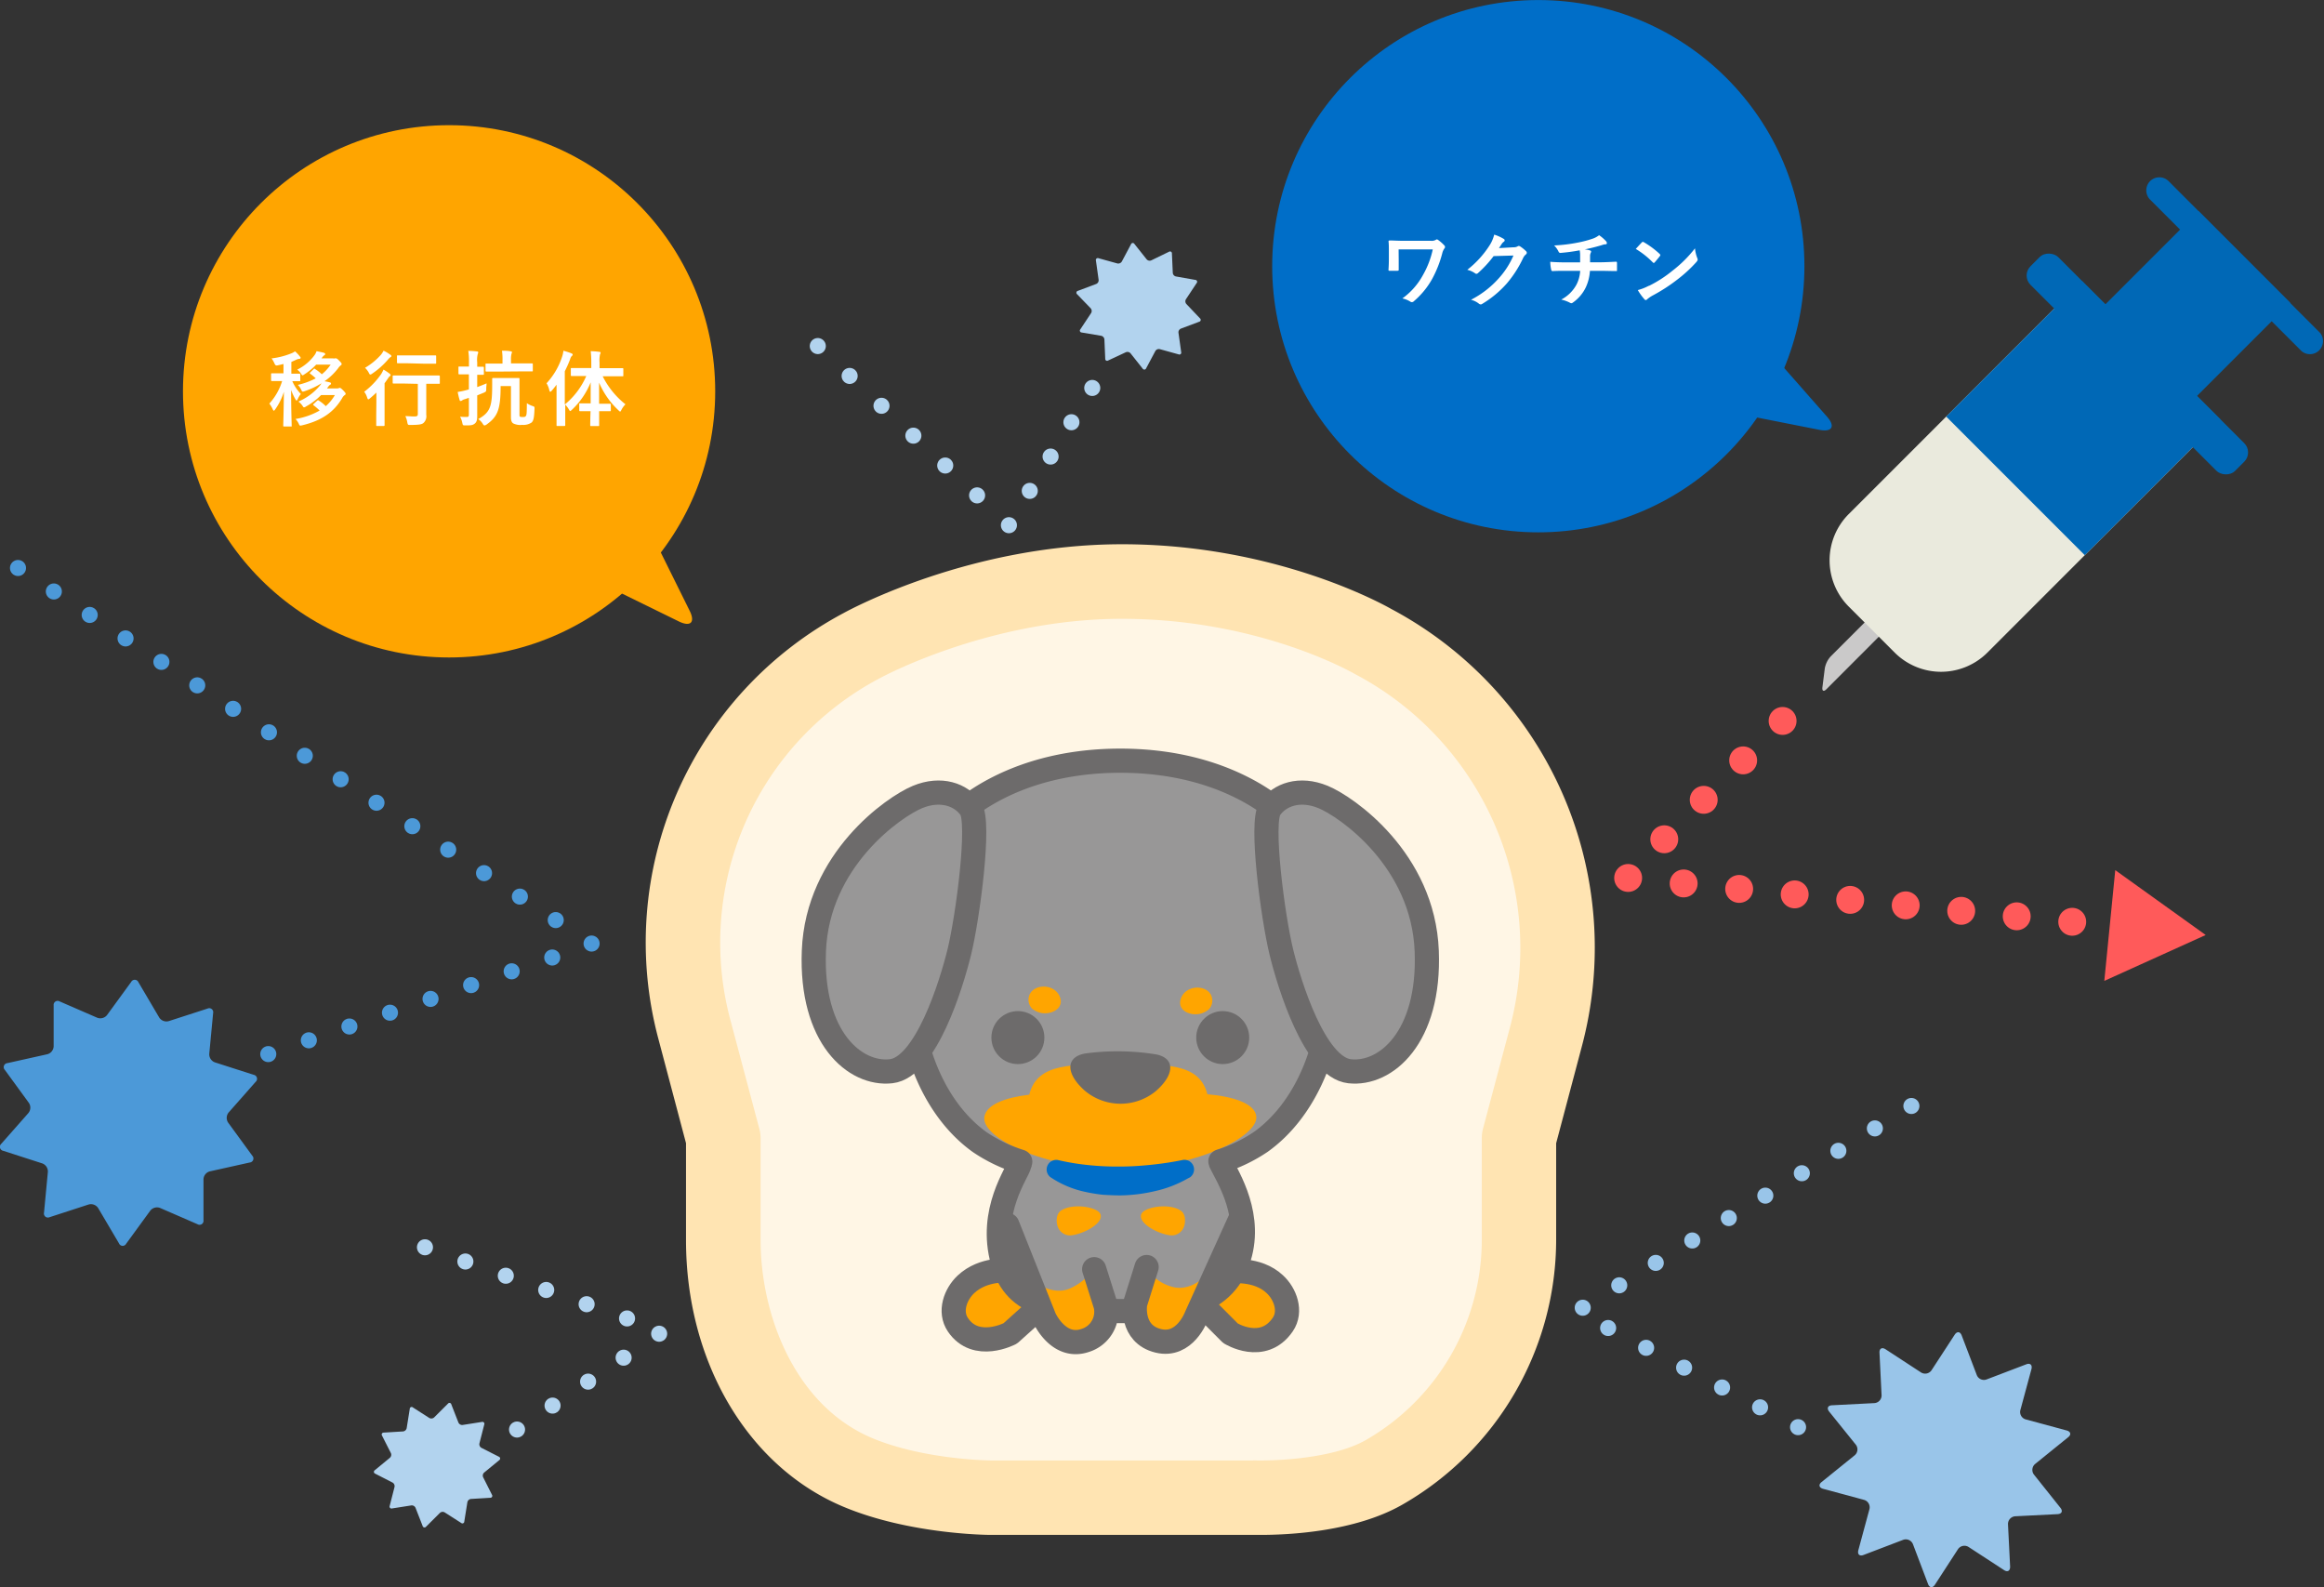 <svg xmlns="http://www.w3.org/2000/svg" viewBox="0 0 481.63 328.89"><rect x="0" y="0" width="481.63" height="328.89" fill="#333333" stroke="none"/><defs><style>.cls-1{fill:#fff6e5;}.cls-2,.cls-4{fill:orange;}.cls-2,.cls-3,.cls-5{stroke:#6d6b6b;stroke-width:5.01px;}.cls-10,.cls-11,.cls-12,.cls-13,.cls-14,.cls-18,.cls-2,.cls-3,.cls-5,.cls-9{stroke-linecap:round;stroke-linejoin:round;}.cls-3,.cls-6{fill:#989797;}.cls-10,.cls-11,.cls-12,.cls-13,.cls-14,.cls-18,.cls-5,.cls-9{fill:none;}.cls-7{fill:#6d6b6b;}.cls-8{fill:#006ec8;}.cls-10,.cls-11,.cls-13,.cls-9{stroke:#b2d3ee;}.cls-10,.cls-11,.cls-12,.cls-13,.cls-14,.cls-9{stroke-width:3.33px;}.cls-10{stroke-dasharray:0 9.05;}.cls-11{stroke-dasharray:0 8.32;}.cls-12{stroke:#99c5e9;}.cls-12,.cls-13{stroke-dasharray:0 8.88;}.cls-14{stroke:#4c99d8;stroke-dasharray:0 8.88;}.cls-15{fill:#4c99d8;}.cls-16{fill:#99c5e9;}.cls-17{fill:#b2d3ee;}.cls-18{stroke:#ff5a5a;stroke-width:5.78px;stroke-dasharray:0 11.56;}.cls-19{fill:#ff5a5a;}.cls-20{fill:#0068b6;}.cls-21{fill:#cac9c9;}.cls-22{fill:#eaeadd;}.cls-23{fill:#ffe4b2;}.cls-24{fill:#fff;}</style></defs><title>fig_vaccine03-02_sp</title><g id="レイヤー_2" data-name="レイヤー 2"><g id="contents"><path class="cls-1" d="M259.41,310.32H205.28s-15.11-.06-27.45-5.21c-18.17-7.59-27.94-28.07-27.94-48.17V235.89l-6-22.53a69.89,69.89,0,0,1,34.64-79.55s24-13.29,54-13.29c30.71,0,51.86,12.33,52.12,12.47a72.08,72.08,0,0,1,35.68,82.08l-5.54,20.82v21.05a55.5,55.5,0,0,1-27.93,48.17C276.55,311,259.41,310.32,259.41,310.32Z"/><path class="cls-2" d="M209,263.3s-5.18-.57-8.81,2.83c-2.19,2.05-3.52,5.65-1.67,8.39,3.75,5.55,10.85,1.79,10.85,1.79l8.41-7.56"/><path class="cls-2" d="M254.87,263.48s5.67-.8,9.3,2.61c2.19,2,3.54,5.66,1.67,8.39-4.12,6-10.84,1.79-10.84,1.79l-8.41-8.44"/><path class="cls-3" d="M218.62,226.14c.19-.33-5.55,7-7.33,15.13-.38,1.74-6.43,9.68-3.49,20.15,2.72,9.7,11.13,10.15,24.41,10.26,11.5.09,22-.81,24.82-12,2.3-9.07-3.34-16.93-4.12-19-2.76-7.21-10-14.21-10-14.21"/><path class="cls-4" d="M221.88,256a2.71,2.71,0,0,1-2.63-1.71c-.32-.74-.56-2.61.64-3.43,2.33-1.61,7.67-.79,8.19.79C228.69,253.5,224.59,255.74,221.88,256Z"/><path class="cls-4" d="M242.7,256a2.71,2.71,0,0,0,2.63-1.71c.32-.74.56-2.61-.64-3.43-2.33-1.61-7.67-.79-8.19.79C235.89,253.5,240,255.74,242.7,256Z"/><path class="cls-4" d="M226.56,263.07l1,5s.45,5.8-3.22,7.56c-4,1.94-6.4-2.29-6.4-2.29l-3.21-7.55s3.39,2.67,6.87,1.26A11.64,11.64,0,0,0,226.56,263.07Z"/><path class="cls-4" d="M238.11,263.5l-1.94,8s-.34,4.17,3.69,5.12c4.45,1.05,7.44-2.69,7.44-2.69l3-10s-2.93,3.46-6.75,2.86A9.16,9.16,0,0,1,238.11,263.5Z"/><path class="cls-5" d="M208.77,253.84l7.69,19.31s2.91,6.46,8.39,4.63a6.21,6.21,0,0,0,4.29-7.25L226.76,263"/><path class="cls-5" d="M256.88,253l-8.95,19.75s-2.35,6.44-7.88,5.1c-5.85-1.42-4.8-7.72-4.8-7.72l2.38-7.58"/><path class="cls-6" d="M252.92,240.64a31.88,31.88,0,0,0,8.34-4c9.23-6.57,14.68-19.4,14.68-33.12S267,170,267,170s-10.85-12.37-34.82-12.37h0c-24,0-34.82,12.37-34.82,12.37s-8.94,19.87-8.94,33.59,5.45,26.55,14.68,33.12a31.88,31.88,0,0,0,8.34,4s7.91,3.89,20.75,3.89S252.92,240.64,252.92,240.64Z"/><path class="cls-4" d="M215.49,209.84a4.76,4.76,0,0,1-1.59-.82,2.67,2.67,0,0,1-.49-3c1.06-2.16,5-2.17,6.17.39S217.75,210.45,215.49,209.84Z"/><path class="cls-4" d="M249,210a4.85,4.85,0,0,0,1.56-.87,2.67,2.67,0,0,0,.39-3c-1.13-2.11-5.06-2-6.15.6S246.7,210.69,249,210Z"/><circle class="cls-7" cx="210.95" cy="215.01" r="5.49"/><circle class="cls-7" cx="253.4" cy="215.01" r="5.49"/><path class="cls-4" d="M260.36,231.36c-.25-2.71-4.86-4.16-10.14-4.61-1.67-6.66-9.08-6.18-18.44-6.18s-16.85-.43-18.47,6.27c-4.85.57-8.83,2-9.3,4.52-.81,4.41,12.45,10.86,27.77,10.87C247.31,242.25,260.77,235.61,260.36,231.36Z"/><path class="cls-7" d="M239.45,226.17a11.52,11.52,0,0,1-14.66-.18c-4-3.56-3.95-7,.14-7.69a49.91,49.91,0,0,1,14.65.19C243.56,219.25,243.5,222.71,239.45,226.17Z"/><path class="cls-5" d="M252.92,240.64a31.88,31.88,0,0,0,8.34-4c9.23-6.57,14.68-19.4,14.68-33.12S267,170,267,170s-10.85-12.37-34.82-12.37h0c-24,0-34.82,12.37-34.82,12.37s-8.94,19.87-8.94,33.59,5.45,26.55,14.68,33.12a31.88,31.88,0,0,0,8.34,4"/><path class="cls-3" d="M190.15,165.15c-4.87,2-20.75,13-21.48,31.93-.7,17.94,8.52,25.74,16,24.9,7.23-.81,12.51-18.06,14.14-24.7,1.76-7.22,4.37-26.88,2.36-29.75S195,163.15,190.15,165.15Z"/><path class="cls-3" d="M274.2,165.15c4.87,2,20.75,13,21.48,31.93.7,17.94-8.52,25.74-16,24.9-7.22-.81-12.51-18.06-14.13-24.7-1.76-7.22-4.38-26.88-2.36-29.75S269.33,163.15,274.2,165.15Z"/><path class="cls-8" d="M246.1,244.23a24.15,24.15,0,0,1-6.78,2.6,33.27,33.27,0,0,1-7.12.88c-1.2,0-2.41-.06-3.61-.13A33.42,33.42,0,0,1,225,247a20.59,20.59,0,0,1-6.85-2.77l-.49-.32a2,2,0,0,1,1.54-3.54,49.08,49.08,0,0,0,6.38,1.06,57.5,57.5,0,0,0,6.56.3c2.19,0,4.39-.15,6.59-.38s4.41-.57,6.48-1a2,2,0,0,1,1.4,3.62Z"/><line class="cls-9" x1="169.48" y1="71.71" x2="169.48" y2="71.71"/><line class="cls-10" x1="176.08" y1="77.9" x2="205.79" y2="105.74"/><line class="cls-9" x1="209.09" y1="108.83" x2="209.09" y2="108.83"/><line class="cls-11" x1="213.41" y1="101.72" x2="224.2" y2="83.94"/><line class="cls-9" x1="226.36" y1="80.39" x2="226.36" y2="80.39"/><polyline class="cls-12" points="396.12 229.18 326.73 271.77 376.8 297.91"/><polyline class="cls-13" points="88.07 258.46 137.41 275.83 105.65 297.24"/><polyline class="cls-14" points="3.73 117.7 122.72 195.6 53.89 219.01"/><path class="cls-15" d="M52.6,222.73a.83.83,0,0,1,.39,1.44l-5.6,6.35a1.77,1.77,0,0,0-.1,2.12l5,6.85a.83.83,0,0,1-.52,1.4l-8.28,1.84a1.77,1.77,0,0,0-1.32,1.66v8.47a.82.82,0,0,1-1.24.82l-7.78-3.38a1.79,1.79,0,0,0-2,.56l-5,6.86a.82.82,0,0,1-1.49-.07l-4.31-7.3a1.78,1.78,0,0,0-2-.75l-8.06,2.62a.83.83,0,0,1-1.17-.93l.8-8.43a1.78,1.78,0,0,0-1.16-1.78L.67,238.47A.84.84,0,0,1,.28,237l5.6-6.35a1.77,1.77,0,0,0,.1-2.12L1,221.7a.83.83,0,0,1,.53-1.4l8.27-1.84a1.77,1.77,0,0,0,1.32-1.65v-8.48a.83.83,0,0,1,1.24-.82l7.78,3.38a1.77,1.77,0,0,0,2.05-.56l5-6.86a.83.83,0,0,1,1.5.07l4.3,7.3a1.78,1.78,0,0,0,2,.75L43,209a.83.83,0,0,1,1.17.93l-.8,8.43a1.78,1.78,0,0,0,1.16,1.78Z"/><path class="cls-16" d="M427,312.44c.55.68.29,1.27-.59,1.32l-8.76.44a1.61,1.61,0,0,0-1.51,1.67l.44,8.77c0,.87-.52,1.19-1.25.72l-7.36-4.8a1.61,1.61,0,0,0-2.2.47L401,328.38c-.48.73-1.12.66-1.43-.15L396.45,320a1.59,1.59,0,0,0-2.05-.91l-8.2,3.13c-.82.31-1.3-.12-1.07-1l2.29-8.47a1.6,1.6,0,0,0-1.12-1.95l-8.48-2.29c-.84-.23-1-.86-.3-1.41l6.83-5.52a1.59,1.59,0,0,0,.24-2.23l-5.51-6.84c-.54-.68-.28-1.27.59-1.31l8.77-.45a1.59,1.59,0,0,0,1.5-1.67l-.43-8.77c-.05-.87.52-1.19,1.25-.72l7.35,4.8a1.6,1.6,0,0,0,2.2-.47l4.79-7.35c.48-.73,1.13-.66,1.44.15l3.13,8.21a1.59,1.59,0,0,0,2.05.91l8.21-3.13c.81-.31,1.29.13,1.07,1l-2.29,8.47a1.59,1.59,0,0,0,1.12,1.95l8.47,2.29c.85.23,1,.87.3,1.41l-6.82,5.52a1.6,1.6,0,0,0-.24,2.24Z"/><path class="cls-17" d="M103.39,301.86a.4.4,0,0,1,.08.71l-3.13,2.57a.84.84,0,0,0-.2,1l1.82,3.61a.4.4,0,0,1-.35.62l-4,.24a.85.85,0,0,0-.75.68l-.64,4a.39.39,0,0,1-.65.29l-3.41-2.18a.84.84,0,0,0-1,.11l-2.87,2.86a.4.4,0,0,1-.7-.15l-1.47-3.76a.85.85,0,0,0-.88-.51l-4,.63a.4.4,0,0,1-.48-.53l1-3.91a.85.85,0,0,0-.42-.93l-3.59-1.84a.4.4,0,0,1-.08-.71l3.12-2.57a.84.84,0,0,0,.21-1l-1.83-3.61a.4.4,0,0,1,.36-.62l4-.24a.86.86,0,0,0,.75-.68l.64-4a.39.39,0,0,1,.65-.29l3.4,2.18a.86.86,0,0,0,1-.11l2.87-2.86a.39.39,0,0,1,.69.15L95,294.77a.85.85,0,0,0,.88.51l4-.63a.4.4,0,0,1,.48.53l-1,3.91a.85.85,0,0,0,.41.93Z"/><path class="cls-17" d="M228.21,69.58a.85.85,0,0,1,.67.76l.17,4a.39.39,0,0,0,.61.36L233.3,73a.85.85,0,0,1,1,.22l2.51,3.17a.4.4,0,0,0,.72-.07l1.9-3.57a.85.85,0,0,1,.93-.4l3.89,1.08a.39.39,0,0,0,.54-.47l-.56-4a.83.83,0,0,1,.52-.87l3.78-1.42a.4.4,0,0,0,.16-.7L245.87,63a.84.84,0,0,1-.09-1L248,58.65a.39.39,0,0,0-.28-.65l-4-.71a.83.83,0,0,1-.67-.76l-.18-4a.39.39,0,0,0-.61-.36l-3.64,1.77a.83.83,0,0,1-1-.22l-2.52-3.17a.39.39,0,0,0-.71.07l-1.9,3.57a.87.87,0,0,1-.93.4l-3.9-1.08a.4.4,0,0,0-.54.47l.56,4a.83.83,0,0,1-.52.87l-3.78,1.42a.4.4,0,0,0-.16.7l2.81,2.91a.84.84,0,0,1,.09,1l-2.23,3.37a.39.39,0,0,0,.28.65Z"/><line class="cls-18" x1="337.42" y1="181.93" x2="440.59" y2="192.11"/><polygon class="cls-19" points="436.1 203.26 457.11 193.75 438.37 180.31 436.1 203.26"/><line class="cls-18" x1="369.43" y1="149.39" x2="340.37" y2="178.45"/><rect class="cls-20" x="415.34" y="60.44" width="58.34" height="26.85" transform="translate(77.96 335.95) rotate(-45)"/><path class="cls-21" d="M404.34,111.08a1.44,1.44,0,0,1,2,0l.93.94a1.42,1.42,0,0,1,0,2L378.5,142.83c-.55.55-.92.37-.82-.41l.5-3.95a5,5,0,0,1,1.2-2.43Z"/><path class="cls-20" d="M445.59,37.53a2.72,2.72,0,0,1,3.83,0L480.84,69A2.71,2.71,0,0,1,477,72.78L445.59,41.36A2.72,2.72,0,0,1,445.59,37.53Z"/><path class="cls-22" d="M454.44,92.66l-42.6,42.6a13.59,13.59,0,0,1-19.15,0l-9.57-9.58a13.56,13.56,0,0,1,0-19.14l42.6-42.6"/><rect class="cls-20" x="411.87" y="66.31" width="39.77" height="40.62" transform="translate(65.21 330.67) rotate(-45)"/><rect class="cls-20" x="438.89" y="45.45" width="8.12" height="59.96" rx="2.71" ry="2.71" transform="translate(76.4 335.3) rotate(-45)"/><path class="cls-23" d="M261.34,318.06c-1,0-1.68,0-2.07,0h-54c-.71,0-16.83-.13-30.42-5.81-19.85-8.28-32.68-30-32.68-55.28V236.89l-5.71-21.56A77.33,77.33,0,0,1,174.9,127c1.72-.94,26.49-14.22,57.63-14.22s53.2,11.94,55.82,13.42A79.47,79.47,0,0,1,327.78,217L322.5,236.9v20a63.32,63.32,0,0,1-31.82,54.86C280.8,317.45,266.89,318.06,261.34,318.06Zm-1.63-15.44c4.19.15,16.5-.3,23.32-4.2a47.88,47.88,0,0,0,24.06-41.48V235.89a7.73,7.73,0,0,1,.25-2l5.54-20.82A64.13,64.13,0,0,0,281,139.78l-.2-.11c-2.07-1.17-21-11.44-48.28-11.44-27.66,0-50,12.2-50.22,12.32l-.11.06a61.94,61.94,0,0,0-30.82,70.77l6,22.54a7.66,7.66,0,0,1,.26,2v21.05c0,15.62,7.17,34.37,23.2,41.06,10.72,4.47,24.38,4.61,24.52,4.61h54.39Z"/><circle class="cls-4" cx="93.07" cy="81.09" r="55.15"/><path class="cls-24" d="M58.75,75.42c-.36.1-.74.19-1.13.27s-.52.11-.76-.42a4.83,4.83,0,0,0-.58-1,15.93,15.93,0,0,0,4.13-1.06,3.16,3.16,0,0,0,.73-.41,7.2,7.2,0,0,1,1,1.06c.1.12.16.19.16.3s-.14.21-.31.21a1.42,1.42,0,0,0-.54.15L60.38,75v2.43c1.17,0,1.56,0,1.66,0s.19,0,.19.19v1.19c0,.17,0,.18-.19.18l-1.46,0a9,9,0,0,0,1.77,2.65,4.53,4.53,0,0,0-.66,1.09c-.09.19-.14.27-.22.27s-.14-.08-.24-.25a11.29,11.29,0,0,1-.9-1.94c0,4.18.12,7.09.12,7.38s0,.18-.21.18H58.9c-.19,0-.2,0-.2-.18s.1-3.18.13-7a12.74,12.74,0,0,1-1.78,3.62c-.12.18-.21.29-.29.29s-.16-.11-.24-.29a5.74,5.74,0,0,0-.7-1.18,12.28,12.28,0,0,0,2.65-4.67h-.35c-1.24,0-1.65,0-1.75,0s-.19,0-.19-.18V77.55c0-.17,0-.19.19-.19s.51,0,1.75,0h.63Zm7.8,6.44a13.52,13.52,0,0,1-3.15,2.38.79.79,0,0,1-.39.17c-.12,0-.17-.1-.3-.29a3.61,3.61,0,0,0-.87-.91,11.85,11.85,0,0,0,4.57-3.45,3.16,3.16,0,0,0,.21-.33,16.87,16.87,0,0,1-3.51,1.64,1.44,1.44,0,0,1-.35.08c-.16,0-.21-.12-.36-.44a3.34,3.34,0,0,0-.68-.95,15.34,15.34,0,0,0,3.71-1.36,9.79,9.79,0,0,0-1.12-.94c-.14-.08-.14-.13,0-.3l.68-.67c.15-.15.17-.13.34,0a8,8,0,0,1,1.36,1.07,8.74,8.74,0,0,0,1.83-2h-3a12.58,12.58,0,0,1-2.42,2c-.2.14-.3.21-.39.21s-.19-.12-.34-.36a2.87,2.87,0,0,0-.78-.81,9.9,9.9,0,0,0,3.59-3,3.09,3.09,0,0,0,.42-.83c.5.1,1.14.22,1.57.35.15.06.23.16.23.26a.38.38,0,0,1-.18.24c-.14.07-.28.2-.58.64H69a.92.92,0,0,0,.43,0,.39.39,0,0,1,.2,0c.14,0,.27.07.7.51s.47.51.47.66-.07.21-.19.29a2.15,2.15,0,0,0-.52.57A12.46,12.46,0,0,1,67.25,79a11,11,0,0,1,1.13.24.27.27,0,0,1,.22.25.28.28,0,0,1-.17.24c-.15.08-.27.2-.54.59l-.13.17h2a1.26,1.26,0,0,0,.46-.06.43.43,0,0,1,.22-.06c.11,0,.27.11.73.57.3.32.46.51.46.64a.31.31,0,0,1-.19.29,1.76,1.76,0,0,0-.53.63c-1.68,2.84-4.16,4.64-8.28,5.63-.51.11-.52.13-.74-.38a3.76,3.76,0,0,0-.65-.93,14.7,14.7,0,0,0,5-1.75A11.29,11.29,0,0,0,65,84c-.15-.1-.15-.13,0-.3l.71-.66c.17-.14.2-.12.34-.05a8.14,8.14,0,0,1,1.46,1.17,8.9,8.9,0,0,0,1.89-2.3Z"/><path class="cls-24" d="M78,83.48c0-.6,0-1.45,0-2.13-.43.41-.85.8-1.31,1.18-.17.13-.27.22-.36.22s-.15-.1-.24-.36a3.72,3.72,0,0,0-.61-1.21,16.08,16.08,0,0,0,3.54-3.7c.15-.26.32-.58.46-.89a11.18,11.18,0,0,1,1.27.84c.15.13.2.2.2.3a.27.27,0,0,1-.11.19,1.15,1.15,0,0,0-.36.39c-.26.37-.51.75-.78,1.11V86c0,1.36,0,2,0,2.09s0,.18-.19.18H78.16c-.17,0-.19,0-.19-.18s0-.73,0-2.09Zm2.87-10c.15.12.24.19.24.31s-.11.18-.26.27a2.54,2.54,0,0,0-.46.47,16.38,16.38,0,0,1-3.28,2.91.74.74,0,0,1-.37.17c-.12,0-.19-.12-.32-.39a3.91,3.91,0,0,0-.77-1A13.59,13.59,0,0,0,79,73.45a4.85,4.85,0,0,0,.49-.78A7.61,7.61,0,0,1,80.88,73.5Zm3,6c-1.62,0-2.18,0-2.3,0s-.19,0-.19-.19V78c0-.17,0-.19.19-.19s.68,0,2.3,0H88.7c1.61,0,2.17,0,2.26,0s.19,0,.19.19v1.34c0,.17,0,.19-.19.19s-.65,0-2.26,0h-.36v3.21c0,1.51,0,2.46,0,3.21a1.88,1.88,0,0,1-.58,1.7c-.37.32-1,.39-2.68.41-.55,0-.55,0-.67-.53A4.37,4.37,0,0,0,84,86.23c.7,0,1.21.07,1.84.07s.75-.12.75-.54V79.54Zm.68-4.2c-1.5,0-2,0-2.09,0s-.19,0-.19-.19V73.82c0-.17,0-.18.19-.18s.59,0,2.09,0h3.53c1.51,0,2,0,2.11,0s.2,0,.2.18v1.36c0,.17,0,.19-.2.19s-.6,0-2.11,0Z"/><path class="cls-24" d="M98.9,82.73c0,1.19,0,2.6,0,3.43s-.1,1.31-.54,1.64-.77.35-1.91.35c-.52,0-.52,0-.64-.52a4.52,4.52,0,0,0-.46-1.28,12.55,12.55,0,0,0,1.38.05c.34,0,.44-.08.44-.51V82.44l-.87.29a1.53,1.53,0,0,0-.56.26.6.6,0,0,1-.27.1c-.1,0-.17,0-.22-.21a16.27,16.27,0,0,1-.4-1.66c.55-.09,1-.17,1.57-.32.22-.06.48-.12.75-.21V77.58H96.9c-1.22,0-1.6,0-1.68,0s-.21,0-.21-.18V76.14c0-.17,0-.19.21-.19s.46,0,1.68,0h.29v-.83a14,14,0,0,0-.14-2.41c.65,0,1.22.05,1.79.11.17,0,.27.11.27.19a.88.88,0,0,1-.1.36,4.84,4.84,0,0,0-.11,1.72V76c.82,0,1.13,0,1.21,0s.17,0,.17.19v1.29c0,.17,0,.18-.17.18l-1.21,0v2.55c.67-.24,1.35-.51,1.94-.77,0,.31-.07.75-.07,1.18s0,.53-.49.75l-1.38.56ZM103.75,80c0,4.81-.61,6.33-2.87,7.94a1,1,0,0,1-.46.22c-.14,0-.24-.12-.39-.37a3.06,3.06,0,0,0-.92-.94c2.53-1.43,2.89-2.65,2.89-7.1,0-.74,0-1.13,0-1.23s0-.19.21-.19.46,0,1.65,0h1.93c1.19,0,1.57,0,1.69,0s.18,0,.18.19,0,.77,0,2.06v5.25c0,.32,0,.44.09.5a1.1,1.1,0,0,0,.52.08c.41,0,.58,0,.73-.24s.17-.54.19-2.62a4.56,4.56,0,0,0,1.17.58c.43.14.43.19.41.63-.07,1.65-.17,2.4-.6,2.79a3,3,0,0,1-1.95.49,3.31,3.31,0,0,1-1.83-.29c-.33-.18-.5-.59-.5-1.26V80Zm-.61-3c-1.65,0-2.21,0-2.31,0s-.21,0-.21-.18v-1.3c0-.17,0-.18.21-.18s.66,0,2.31,0h1v-.66a11.72,11.72,0,0,0-.11-2c.66,0,1.22,0,1.78.12.17,0,.29.07.29.17a1,1,0,0,1-.1.36,4.88,4.88,0,0,0-.1,1.29v.68h2c1.65,0,2.21,0,2.31,0s.21,0,.21.18v1.3c0,.17,0,.18-.21.18s-.66,0-2.31,0Z"/><path class="cls-24" d="M120.82,77.92c-1.67,0-2.23,0-2.33,0s-.19,0-.19-.18V76.46c0-.19,0-.19.19-.19s.66,0,2.33,0h1.72V75.18a19.73,19.73,0,0,0-.12-2.41,14.74,14.74,0,0,1,1.78.14c.17,0,.27.08.27.17a.77.77,0,0,1-.12.35,6.13,6.13,0,0,0-.1,1.72v1.14h2.42c1.65,0,2.22,0,2.34,0s.17,0,.17.19v1.31c0,.17,0,.18-.17.18s-.69,0-2.34,0H124.9a17.21,17.21,0,0,0,4.72,5.81,4.67,4.67,0,0,0-.83,1.14c-.12.24-.19.36-.27.36s-.19-.1-.36-.27a16.91,16.91,0,0,1-4-5.71c0,1.53,0,3,0,4.36h.39c1.32,0,1.75,0,1.85,0s.19,0,.19.19V85c0,.19,0,.2-.19.2s-.53,0-1.85,0h-.38c0,1.61,0,2.74,0,2.91s0,.18-.18.18h-1.46c-.19,0-.21,0-.21-.18s0-1.31.07-2.91h-.31c-1.32,0-1.75,0-1.85,0s-.19,0-.19-.2V83.77c0-.17,0-.19.19-.19s.53,0,1.85,0h.33c0-1.32,0-2.83,0-4.35a15.89,15.89,0,0,1-3.88,5.68c-.17.15-.27.26-.36.26s-.15-.11-.27-.33a5.67,5.67,0,0,0-.76-1V85.5c0,1.67,0,2.5,0,2.59s0,.18-.18.18h-1.45c-.15,0-.17,0-.17-.18s0-.92,0-2.59V81.64c0-.56,0-1.24,0-1.92-.32.43-.65.85-1,1.24-.11.14-.22.22-.3.22s-.14-.1-.19-.3a4.83,4.83,0,0,0-.58-1.46,14.82,14.82,0,0,0,3.23-5.53,5.56,5.56,0,0,0,.26-1.21,14,14,0,0,1,1.65.53c.18.09.27.14.27.26s0,.18-.19.3a1.77,1.77,0,0,0-.34.68,23.71,23.71,0,0,1-1.1,2.48v6.89a15.73,15.73,0,0,0,4.45-5.9Z"/><path class="cls-4" d="M142.92,126.55c1.2,2.41.21,3.41-2.22,2.23l-12.24-6a3.39,3.39,0,0,1-1-5.7l3.69-3.9a3.22,3.22,0,0,1,5.56.83Z"/><circle class="cls-8" cx="318.8" cy="55.16" r="55.15"/><path class="cls-24" d="M289.87,53.8c0,.6,0,1.43,0,2,0,.28,0,.29-.3.31-.48,0-1,0-1.5,0-.22,0-.32,0-.32-.19.05-.68.08-1.44.08-2.16V52.21c0-1,0-1.58-.07-2.21,0-.1.09-.17.23-.17.74,0,1.81.07,2.83.07h5.73a1.77,1.77,0,0,0,1-.19.33.33,0,0,1,.22-.1.54.54,0,0,1,.32.15,8.11,8.11,0,0,1,1.26,1.12.45.45,0,0,1,.12.31.47.47,0,0,1-.15.32,2.86,2.86,0,0,0-.43,1,23.52,23.52,0,0,1-2.07,5.26,16.82,16.82,0,0,1-3.81,4.65.56.56,0,0,1-.41.19.52.52,0,0,1-.34-.12,5.1,5.1,0,0,0-1.63-.65,14.43,14.43,0,0,0,4.3-4.91,18.38,18.38,0,0,0,2-5.25h-7.08Z"/><path class="cls-24" d="M313.7,51.24a1.55,1.55,0,0,0,.85-.21.35.35,0,0,1,.22-.06.5.5,0,0,1,.28.1,7.48,7.48,0,0,1,1.15.92.55.55,0,0,1,.22.39.48.48,0,0,1-.2.35,2.06,2.06,0,0,0-.56.73,23.49,23.49,0,0,1-3.37,5.26A21.66,21.66,0,0,1,307.13,63a.46.46,0,0,1-.28.08.6.6,0,0,1-.39-.18,4.32,4.32,0,0,0-1.61-.78,19.85,19.85,0,0,0,5.66-4.34,17.24,17.24,0,0,0,3.14-4.83l-4.11.12a23.4,23.4,0,0,1-3.21,3.49.52.52,0,0,1-.36.18.41.41,0,0,1-.26-.1,4.67,4.67,0,0,0-1.63-.73,20.23,20.23,0,0,0,4.58-5,7.26,7.26,0,0,0,1-2.29,8.57,8.57,0,0,1,2,.9.35.35,0,0,1,.17.29.34.34,0,0,1-.19.29,1.91,1.91,0,0,0-.43.46c-.18.29-.35.54-.56.85Z"/><path class="cls-24" d="M327.47,54.37c0-.55,0-1.23,0-1.72a7.8,7.8,0,0,0-.09-.78,38.37,38.37,0,0,1-4,.54c-.26,0-.36-.19-.43-.37a4.69,4.69,0,0,0-.87-1.18,32.67,32.67,0,0,0,5.05-.62,21.76,21.76,0,0,0,2.81-.74,4.65,4.65,0,0,0,1.46-.76,7.84,7.84,0,0,1,1.39,1.19.66.66,0,0,1,.22.48c0,.18-.17.22-.44.23s-.71.21-1.07.29c-1,.29-2.07.55-3.08.75a5,5,0,0,1,1.11.22.25.25,0,0,1,.22.24.91.91,0,0,1-.1.29,1.63,1.63,0,0,0-.12.58c0,.37,0,.76,0,1.34h2.11c1.07,0,2.52-.09,3.28-.12.17,0,.17.09.19.27,0,.44,0,1,0,1.36s0,.31-.22.31c-1.07,0-2.06-.05-3.3-.05h-2.09a9.4,9.4,0,0,1-.85,3.41,8.14,8.14,0,0,1-2.7,3.18.55.55,0,0,1-.29.12.62.62,0,0,1-.31-.1,7.15,7.15,0,0,0-1.8-.65,7.55,7.55,0,0,0,3.18-3.14,7.1,7.1,0,0,0,.75-2.82h-3c-.61,0-1.87,0-2.7.06-.22,0-.27-.11-.33-.39a7.84,7.84,0,0,1-.17-1.54c1.21.1,2.47.12,3.3.12Z"/><path class="cls-24" d="M340.24,50.25a.31.31,0,0,1,.23-.13.42.42,0,0,1,.22.08,18.06,18.06,0,0,1,3.25,2.41c.1.11.15.18.15.24a.33.33,0,0,1-.1.22c-.25.34-.81,1-1.05,1.28-.09.08-.14.14-.21.14s-.13-.06-.22-.14A17.67,17.67,0,0,0,339,51.58C339.42,51.12,339.91,50.59,340.24,50.25Zm1.47,9a25.41,25.41,0,0,0,4.9-3.16,25.55,25.55,0,0,0,4.66-4.63,7.57,7.57,0,0,0,.47,2,.86.86,0,0,1,.09.33c0,.15-.09.29-.27.51a28.37,28.37,0,0,1-3.91,3.6,35.45,35.45,0,0,1-5.14,3.33,6.67,6.67,0,0,0-1.14.78.43.43,0,0,1-.3.17.41.41,0,0,1-.29-.18,12,12,0,0,1-1.36-1.89A10.18,10.18,0,0,0,341.71,59.21Z"/><path class="cls-8" d="M378.63,86.34c1.78,2,1.07,3.25-1.57,2.73L363.7,86.43a3.4,3.4,0,0,1-2.46-5.26l2.57-4.7a3.21,3.21,0,0,1,5.59-.62Z"/></g></g></svg>